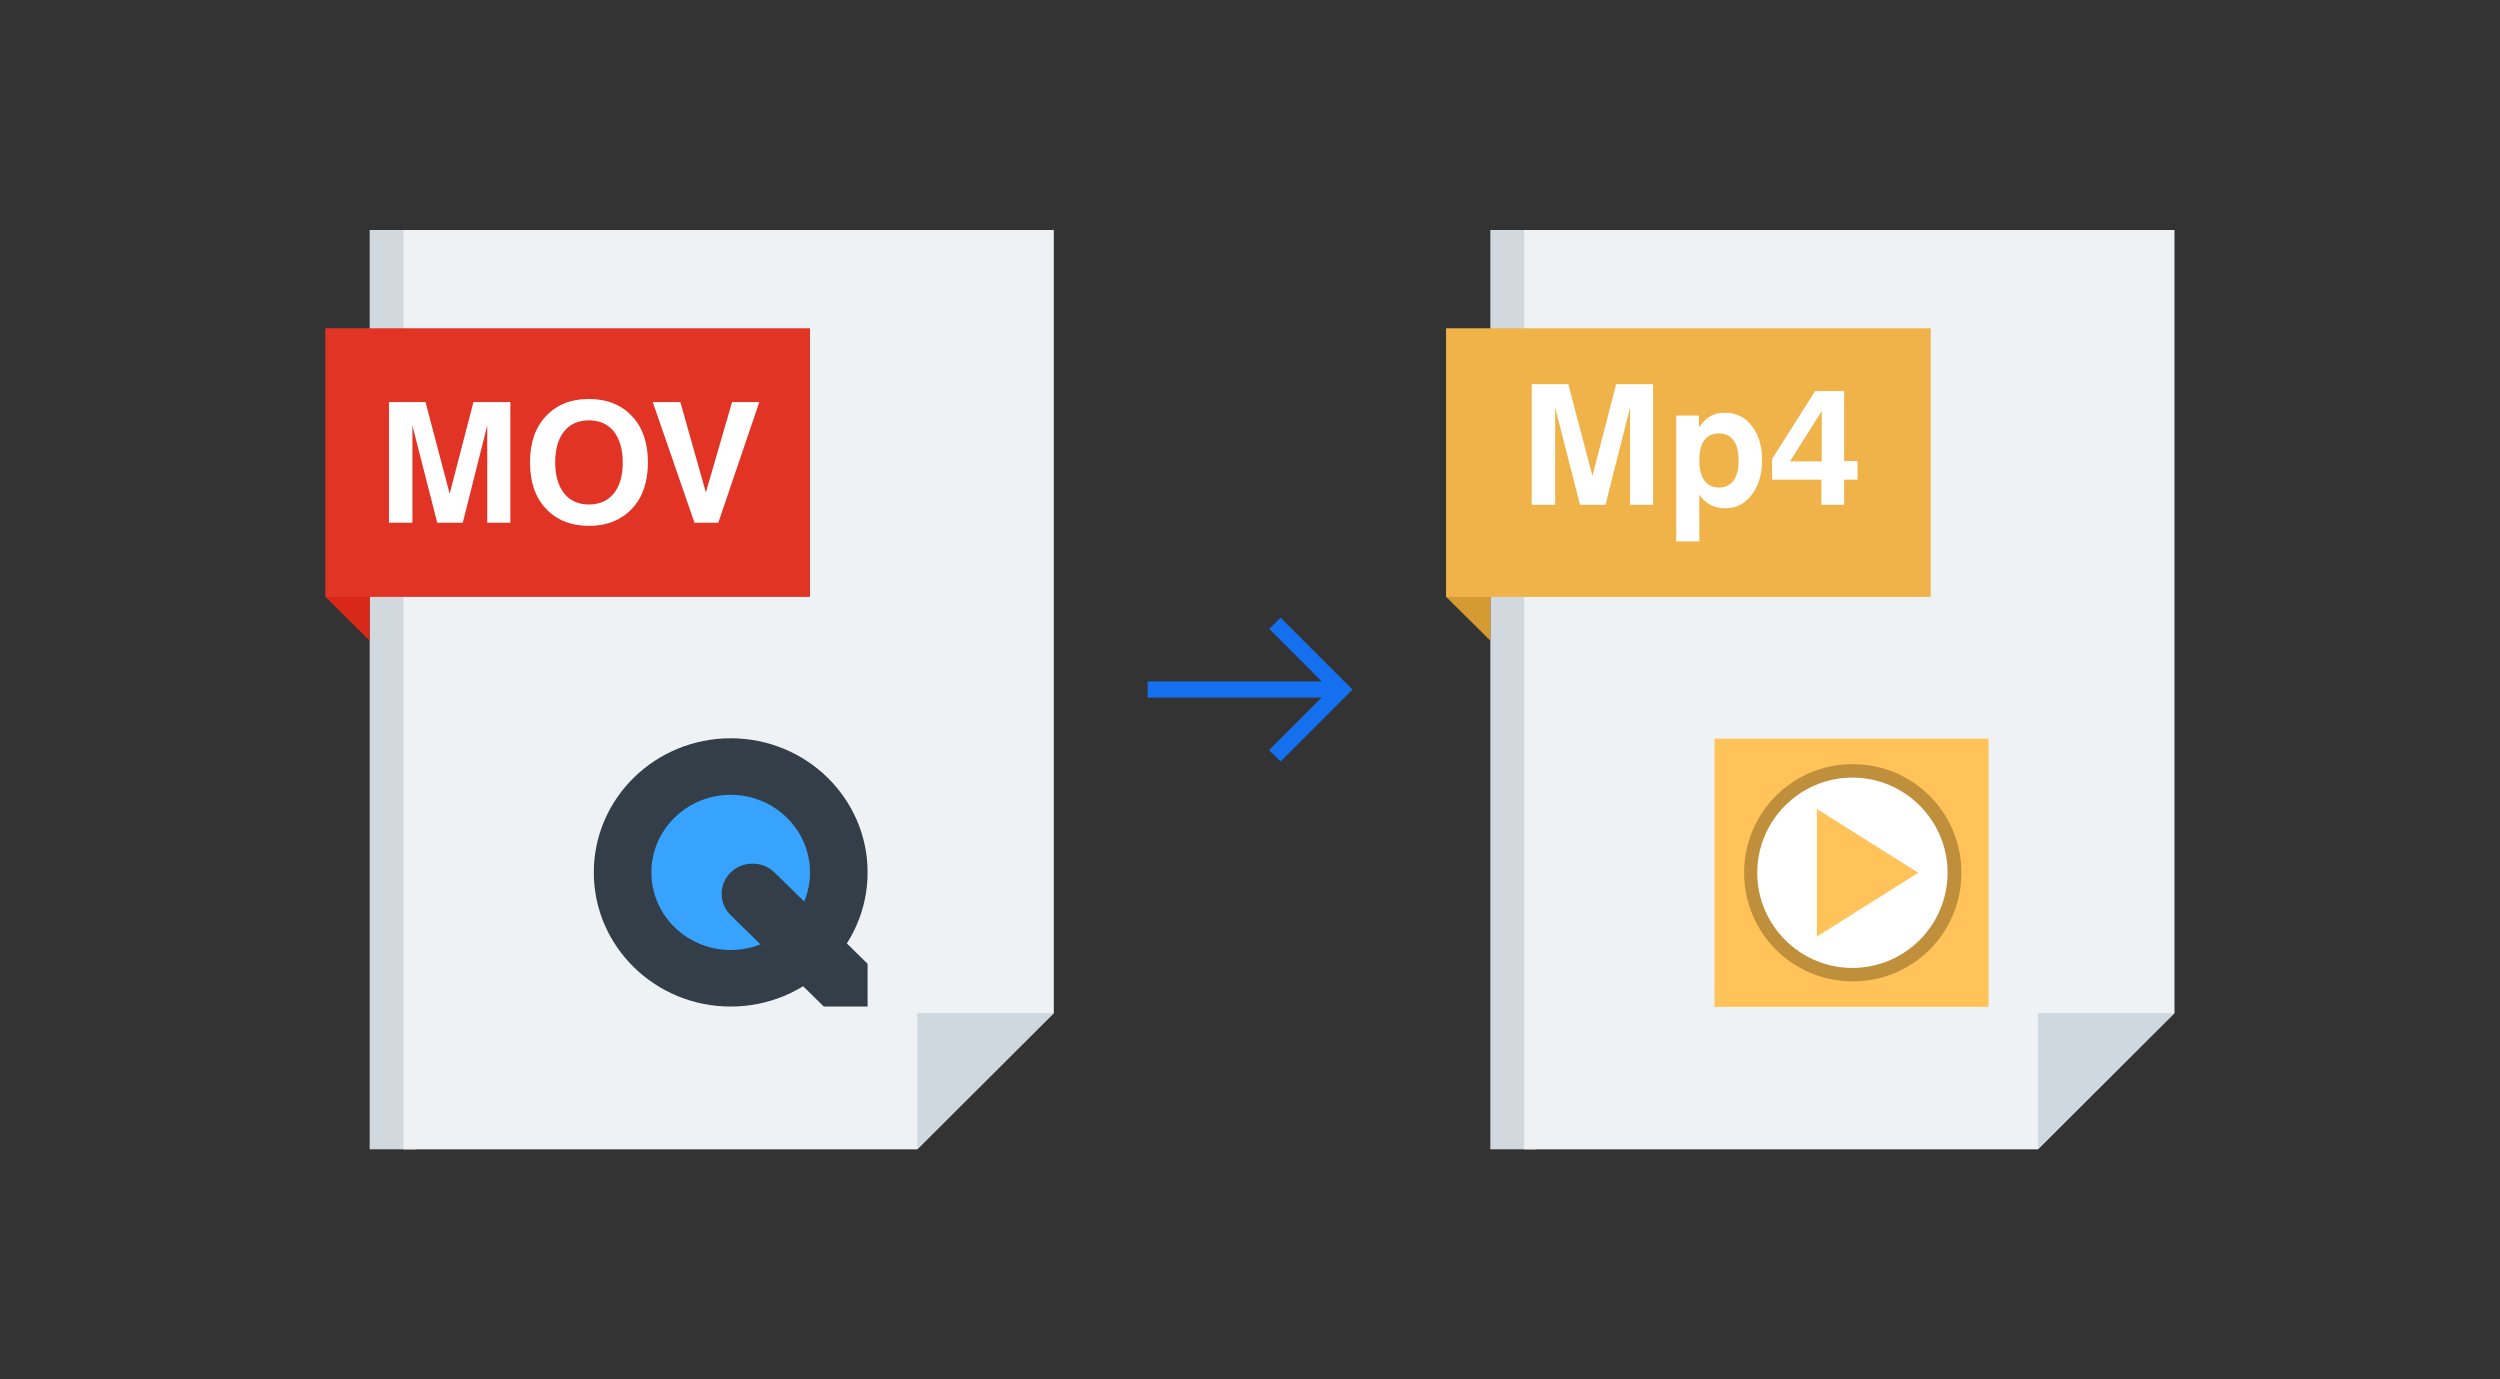 <svg width="232" height="128" viewBox="0 0 232 128" fill="none" xmlns="http://www.w3.org/2000/svg">
<rect x="0" y="0" width="232" height="128" fill="#333333" stroke="none"/>
<path d="M38.592 106.656H34.304V21.344H38.592V106.656Z" fill="#D1D8DE"/>
<path d="M85.12 106.656H37.44V21.344H97.792V94.016L85.12 106.656Z" fill="#EFF2F4"/>
<path d="M30.208 55.392V30.464L34.304 34.496V59.456L30.208 55.392Z" fill="#D92818"/>
<path d="M85.12 94.016H97.792L85.12 106.656V94.016Z" fill="#CFD8DF"/>
<path d="M30.208 55.392V30.464H75.168V55.392H30.208Z" fill="#E13424"/>
<path d="M36.096 48.512V37.312H39.488L41.728 45.824L43.936 37.312H47.36V48.512H45.216V39.488L42.944 48.512H40.576L38.272 39.488V48.512H36.128H36.096ZM51.52 42.912C51.52 44.128 51.808 45.088 52.352 45.792C52.896 46.464 53.664 46.816 54.656 46.816C55.648 46.816 56.416 46.464 56.96 45.792C57.504 45.12 57.792 44.16 57.792 42.912C57.792 41.696 57.504 40.736 56.96 40.032C56.416 39.36 55.648 39.008 54.656 39.008C53.664 39.008 52.896 39.36 52.352 40.032C51.808 40.704 51.52 41.664 51.52 42.912ZM49.184 42.912C49.184 41.12 49.664 39.68 50.656 38.624C51.648 37.568 52.96 37.024 54.656 37.024C56.32 37.024 57.664 37.568 58.656 38.624C59.648 39.68 60.128 41.12 60.128 42.912C60.128 44.704 59.648 46.144 58.656 47.2C57.664 48.256 56.32 48.8 54.656 48.8C52.992 48.8 51.648 48.256 50.656 47.2C49.664 46.144 49.184 44.704 49.184 42.912ZM64.448 48.512L60.576 37.312H63.136L65.504 45.696L67.936 37.312H70.464L66.656 48.512H64.448Z" fill="white"/>
<path fill-rule="evenodd" clip-rule="evenodd" d="M80.513 80.96C80.513 87.84 74.817 93.408 67.808 93.408C60.8 93.408 55.105 87.84 55.105 80.96C55.105 74.08 60.8 68.512 67.808 68.512C74.817 68.512 80.513 74.08 80.513 80.96Z" fill="#333E48"/>
<path fill-rule="evenodd" clip-rule="evenodd" d="M75.168 80.96C75.168 84.928 71.872 88.16 67.808 88.16C63.744 88.16 60.448 84.928 60.448 80.96C60.448 76.992 63.744 73.76 67.808 73.76C71.872 73.76 75.168 76.992 75.168 80.96Z" fill="#38A3FF"/>
<path fill-rule="evenodd" clip-rule="evenodd" d="M67.808 80.96C66.688 82.048 66.688 83.84 67.808 84.928L76.448 93.408H80.512V89.44L71.872 80.96C70.752 79.872 68.928 79.872 67.808 80.96Z" fill="#333E48"/>
<mask id="mask0_2064_69746" style="mask-type:alpha" maskUnits="userSpaceOnUse" x="104" y="52" width="24" height="24">
<rect x="104" y="52" width="24" height="24" fill="#D9D9D9"/>
</mask>
<g mask="url(#mask0_2064_69746)">
<path d="M118.837 70.663L117.767 69.619L122.646 64.74H106.5V63.24H122.656L117.792 58.361L118.837 57.317L125.51 63.99L118.837 70.663Z" fill="#1570EF"/>
</g>
<path d="M142.592 106.656H138.304V21.344H142.592V106.656Z" fill="#D1D8DE"/>
<path d="M189.12 106.656H141.44V21.344H201.792V94.016L189.12 106.656Z" fill="#EFF2F4"/>
<path d="M134.208 55.392V30.464L138.304 34.496V59.456L134.208 55.392Z" fill="#D69A33"/>
<path d="M189.12 94.016H201.792L189.12 106.656V94.016Z" fill="#CFD8DF"/>
<path d="M134.208 55.392V30.464H179.168V55.392H134.208Z" fill="#F0B34A"/>
<path d="M142.144 46.848V35.648H145.536L147.776 44.16L149.984 35.648H153.408V46.848H151.264V37.824L148.992 46.848H146.624L144.32 37.824V46.848H142.176H142.144ZM161.344 42.752C161.344 41.92 161.184 41.28 160.864 40.864C160.544 40.416 160.096 40.224 159.488 40.224C158.912 40.224 158.464 40.448 158.144 40.864C157.824 41.312 157.696 41.92 157.696 42.784C157.696 43.552 157.856 44.16 158.176 44.608C158.496 45.024 158.944 45.248 159.552 45.248C160.096 45.248 160.544 45.024 160.864 44.608C161.184 44.16 161.344 43.584 161.344 42.816V42.752ZM155.552 50.144V38.56H157.664V39.68C157.984 39.2 158.336 38.848 158.72 38.624C159.104 38.4 159.584 38.304 160.096 38.304C161.12 38.304 161.952 38.72 162.56 39.52C163.2 40.32 163.52 41.376 163.52 42.688C163.52 44 163.2 45.088 162.56 45.92C161.92 46.752 161.12 47.168 160.128 47.168C159.616 47.168 159.136 47.072 158.72 46.848C158.304 46.624 157.952 46.304 157.696 45.888V50.24H155.552V50.144ZM169.056 42.816V38.144L166.112 42.816H169.056ZM169.024 46.848V44.512H164.448V42.592L168.448 36.288H171.136V42.784H172.384V44.512H171.136V46.848H169.024Z" fill="white"/>
<path fill-rule="evenodd" clip-rule="evenodd" d="M159.104 68.544H184.544V93.44H159.104V68.544Z" fill="#FFC35A"/>
<path fill-rule="evenodd" clip-rule="evenodd" d="M181.376 80.992C181.376 86.208 177.152 90.432 171.936 90.432C166.72 90.432 162.496 86.208 162.496 80.992C162.496 75.776 166.72 71.552 171.936 71.552C177.152 71.552 181.376 75.776 181.376 80.992Z" fill="white"/>
<path d="M182.016 80.992C182.016 83.776 180.896 86.304 179.072 88.128C177.248 89.952 174.72 91.072 171.936 91.072C169.152 91.072 166.624 89.952 164.8 88.128C162.976 86.304 161.856 83.776 161.856 80.992C161.856 78.208 162.976 75.68 164.8 73.856C166.624 72.032 169.152 70.912 171.936 70.912C174.72 70.912 177.248 72.032 179.072 73.856C180.896 75.68 182.016 78.208 182.016 80.992ZM178.144 87.232C179.744 85.632 180.736 83.424 180.736 80.992C180.736 78.56 179.744 76.352 178.144 74.752C176.544 73.152 174.336 72.16 171.904 72.16C169.472 72.16 167.264 73.152 165.664 74.752C164.064 76.352 163.072 78.56 163.072 80.992C163.072 83.424 164.064 85.632 165.664 87.232C167.264 88.832 169.472 89.824 171.904 89.824C174.336 89.824 176.544 88.832 178.144 87.232Z" fill="#BF8F3B"/>
<path d="M168.608 75.072L178.016 80.992L168.608 86.912V75.072Z" fill="#FFC35A"/>
</svg>
